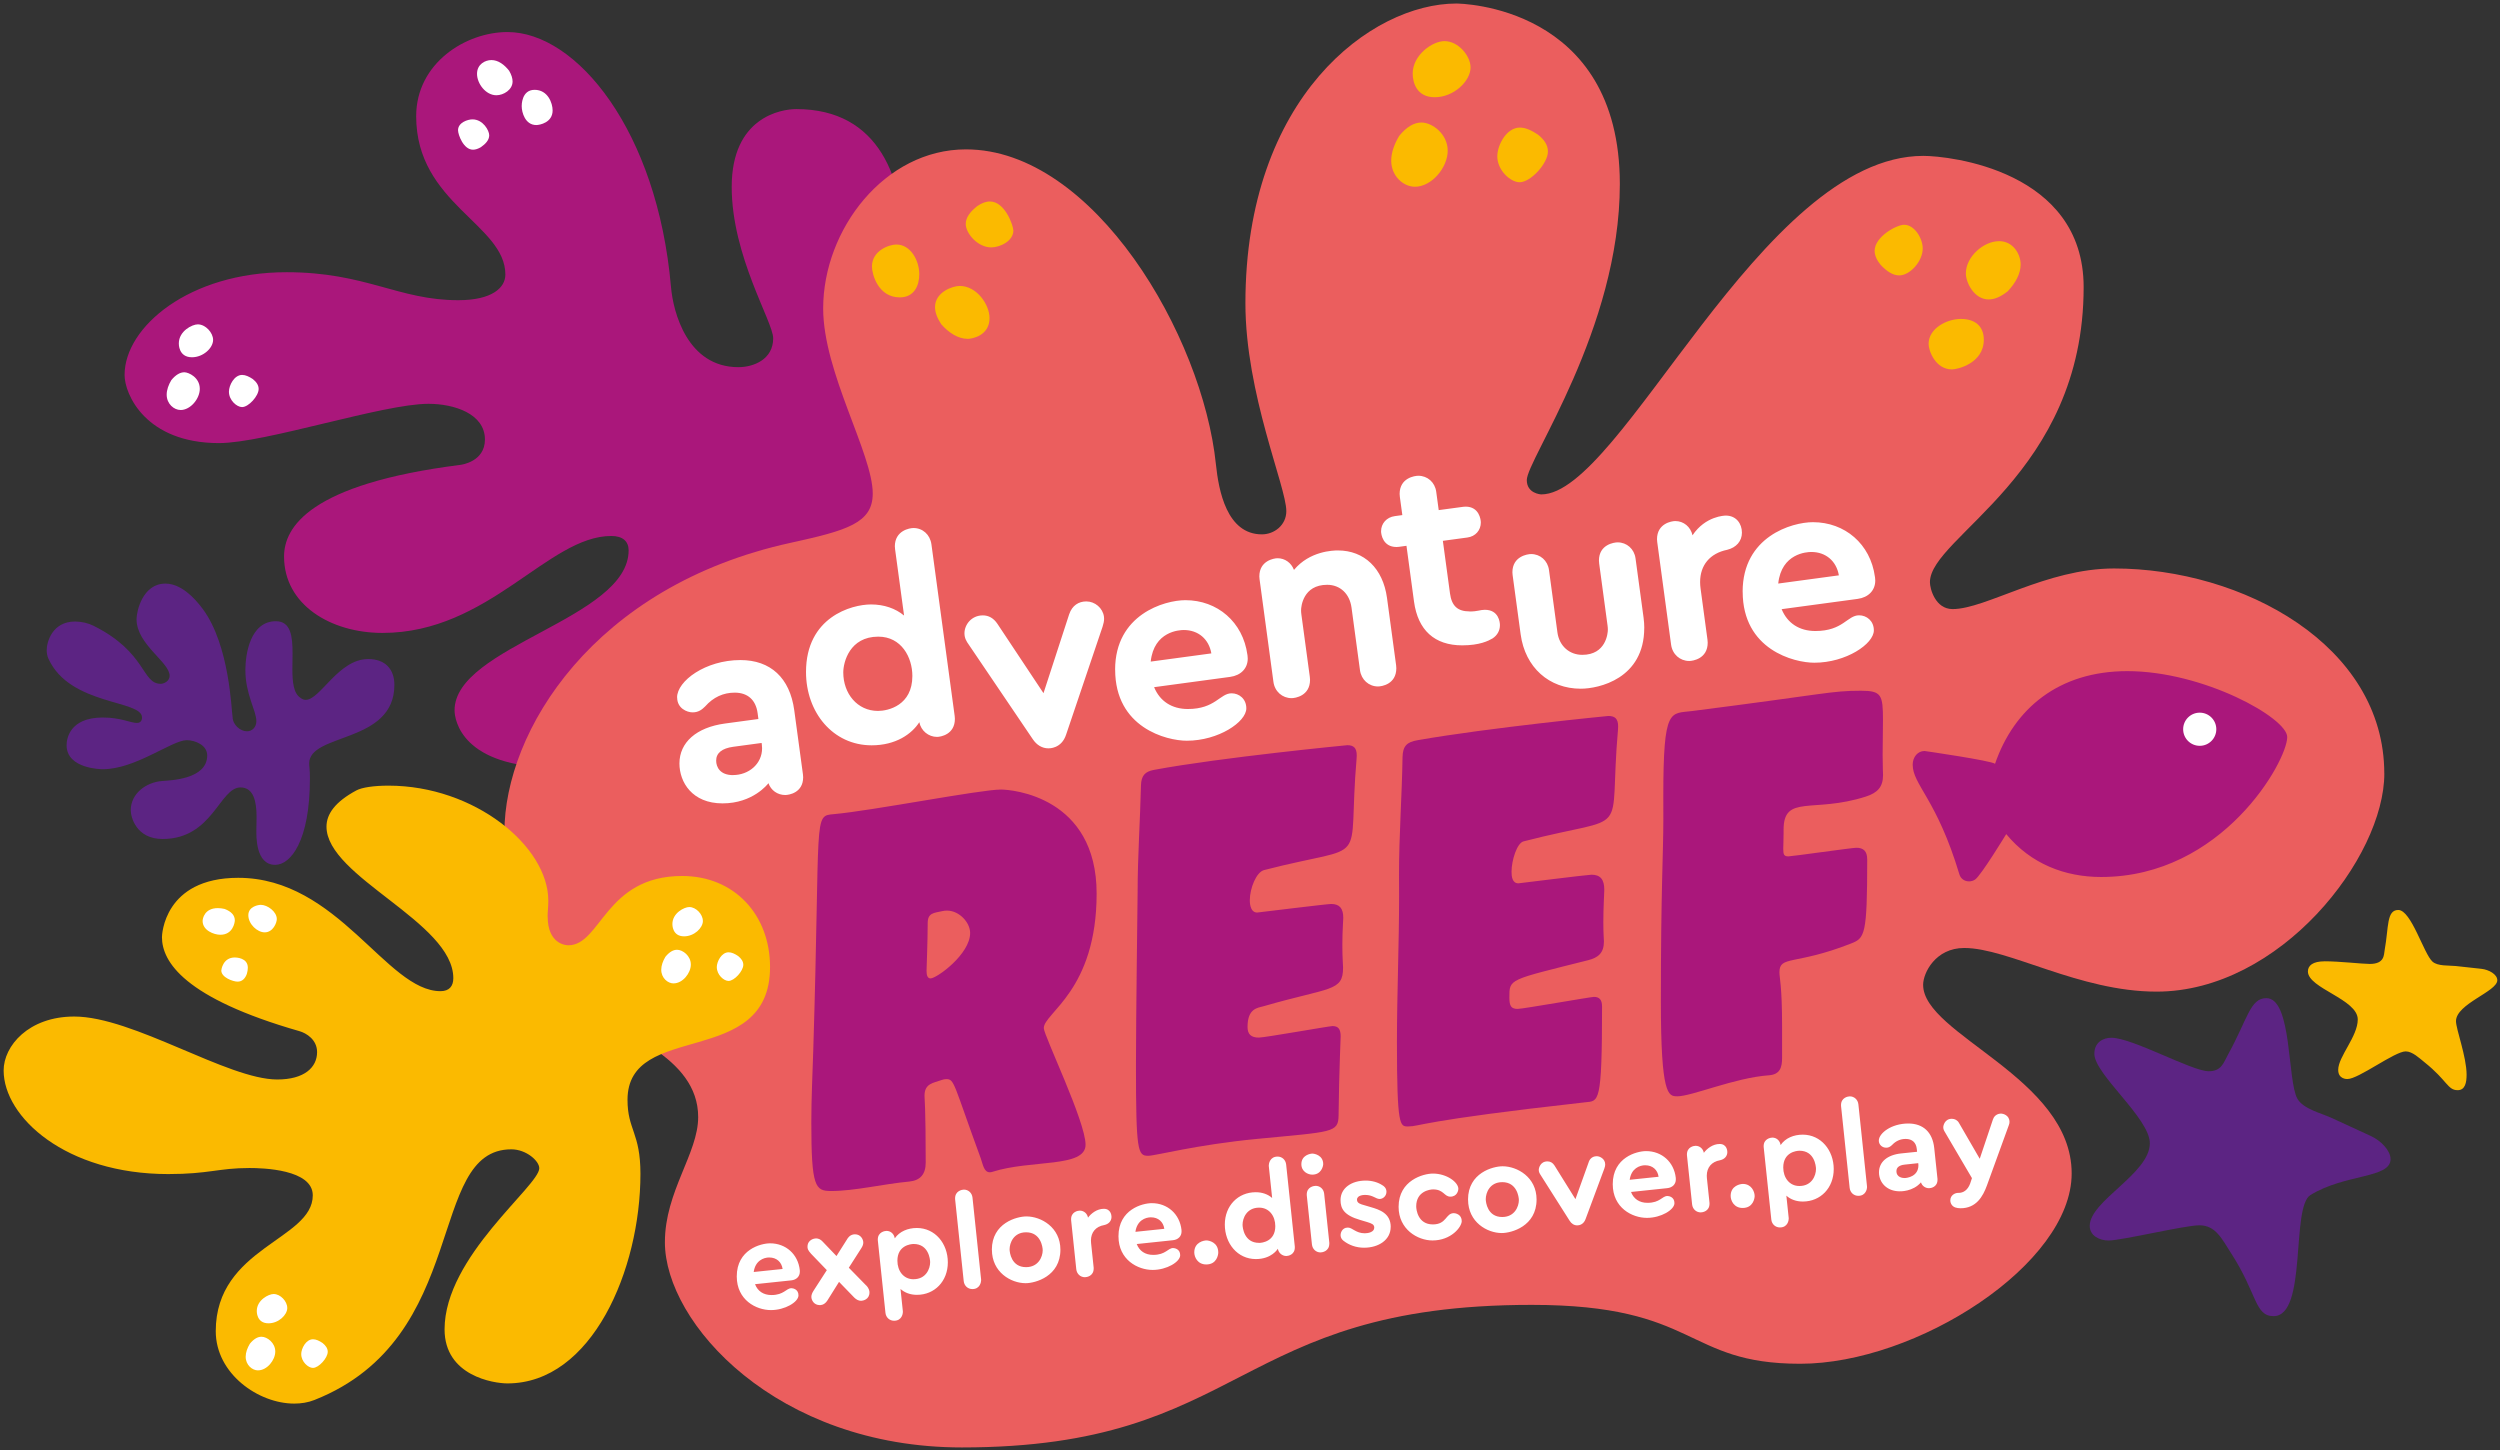 <svg width="481" height="279" viewBox="0 0 481 279" fill="none" xmlns="http://www.w3.org/2000/svg">
<rect x="0" y="0" width="481" height="279" fill="#333333" stroke="none"/>
<path d="M139.743 124.796C140.206 118.544 143.515 117.739 144.886 117.739C152.733 117.739 151.664 137.387 171.767 137.387C184.884 137.387 191.383 126.247 191.383 116.447C191.383 104.996 177.428 101.304 173.226 97.66C170.451 95.26 167.907 87.142 167.907 82.493C167.907 73.754 173.92 65.214 173.92 47.727C173.92 34.753 169.399 20.989 153.203 20.989C150.253 20.989 140.78 22.584 140.78 35.949C140.78 49.313 148.762 61.904 148.762 65.094C148.762 69.145 144.998 70.644 142.064 70.644C132.271 70.644 129.52 60.102 129.098 55.206C126.49 25.192 110.973 6.166 97.616 6.166C89.674 6.166 80.073 12.098 80.073 22.369C80.073 39.178 97.234 43.165 97.234 52.83C97.234 55.358 94.666 57.758 88.175 57.758C76.636 57.758 70.401 52.375 55.13 52.375C36.463 52.375 23.968 62.885 23.968 72.143C23.968 75.867 28.043 85.252 42.133 85.252C51.024 85.252 73.678 77.693 82.434 77.693C87.377 77.693 93.302 79.599 93.302 84.567C93.302 88.865 88.701 89.423 88.597 89.439C59.437 93.131 54.652 101.511 54.652 107.077C54.652 116.359 63.639 121.774 73.59 121.774C94.108 121.774 105.431 103.122 117.623 103.122C119.848 103.122 120.948 104.183 120.948 105.889C120.948 119.054 87.457 124.309 87.457 136.669C87.457 138.503 88.837 147.681 107.002 147.681C120.422 147.681 138.675 139.396 139.751 124.82L139.743 124.796Z" fill="#AA177B"/>
<path d="M458.737 148.83C458.737 124.118 431.45 109.374 406.738 109.374C393.717 109.374 382.09 117.188 375.679 117.188C372.354 117.188 371.317 113.273 371.317 112.021C371.317 103.21 400.893 91.321 400.893 55.246C400.893 32.767 375.025 29.992 370.042 29.992C338.847 29.992 311.975 95.124 296.545 95.124C296.409 95.124 293.754 94.941 293.754 92.365C293.754 88.434 311.656 63.324 311.656 35.415C311.656 0.959 280.756 0.68 280.19 0.68C263.915 0.68 239.618 18.589 239.618 58.348C239.618 75.795 247.488 93.633 247.488 98.338C247.488 101.057 245.144 102.811 242.792 102.811C236.038 102.811 234.467 94.399 233.941 89.327C231.405 64.616 210.465 28.74 185.841 28.74C170.22 28.74 158.378 44.146 158.378 59.345C158.378 71.657 167.915 87.286 167.915 94.957C167.915 100.626 163.011 102.054 152.143 104.43C114.138 112.739 97.05 140.752 97.05 160.113C97.05 172.074 102.377 183.963 113.931 194.401C118.947 198.93 134.329 203.101 134.329 214.926C134.329 221.92 127.926 229.256 127.926 239C127.926 254.533 149.36 278.488 185.06 278.488C239.929 278.488 237.026 251.057 294.703 251.057C326.886 251.057 323.991 262.388 346.359 262.388C368.726 262.388 398.589 243.266 398.589 225.771C398.589 207.319 370.01 199.114 370.01 189.481C370.01 187.177 372.394 182.392 377.912 182.392C386.42 182.392 400.048 190.789 414.919 190.789C438.682 190.789 458.745 165.001 458.745 148.83H458.737Z" fill="#EB5E5E"/>
<path d="M404.266 168.733C397.321 168.733 390.75 166.237 385.998 160.479C385.998 160.479 381.157 168.438 380.017 169.219C379.666 169.458 379.26 169.578 378.845 169.578C378.039 169.578 377.25 169.123 376.979 168.206C372.649 153.765 368 150.99 368 147.123C368 145.672 368.957 144.491 370.281 144.491C370.36 144.491 383.215 146.365 383.845 146.955C387.489 136.374 396.053 129.125 409.298 129.125C423.946 129.125 440.062 138.128 440.062 141.804C440.062 146.413 427.598 168.733 404.274 168.733H404.266ZM160.476 156.636C156.393 156.995 157.876 156.429 156.473 202.024C156.329 206.649 156.098 211.274 156.098 215.899C156.098 228.426 156.839 229.152 159.925 229.152C164.383 229.152 169.949 227.796 174.909 227.334C177.062 227.134 178.106 225.93 178.106 223.674C178.106 212.949 177.875 211.497 177.875 210.82C177.875 208.427 179.605 208.364 181.144 207.805C181.487 207.678 181.79 207.622 182.053 207.622C183.68 207.622 183.409 208.443 188.712 222.908C189.086 223.921 189.278 225.548 190.442 225.548C190.594 225.548 190.761 225.524 190.944 225.46C198.384 223.076 208.862 224.726 208.862 220.245C208.862 215.764 200.824 199.225 200.824 197.806C200.824 194.887 210.991 190.589 210.991 171.922C210.991 153.255 194.676 151.907 192.587 151.907C188.624 151.907 167.74 155.99 160.468 156.636H160.476ZM186.654 179.506C186.654 183.596 180.227 188.245 179.039 188.245C178.497 188.245 178.266 187.719 178.266 186.81C178.266 186.212 178.481 181.363 178.489 177.624C178.489 175.63 179.629 175.662 181.36 175.287C181.639 175.223 181.918 175.2 182.197 175.2C184.573 175.2 186.654 177.496 186.654 179.506ZM257.544 214.559C257.639 206.099 257.942 199.983 257.942 199.393C257.942 197.997 257.48 197.415 256.387 197.415C255.75 197.415 243.35 199.632 242.202 199.632C240.71 199.632 240.025 198.994 240.025 197.591C240.025 193.947 242.026 193.915 243.151 193.588C255.933 189.888 258.405 190.829 258.405 186.18C258.405 185.422 258.269 184.457 258.269 181.882C258.269 178.907 258.445 177.329 258.445 176.595C258.445 174.777 257.743 173.924 256.108 173.924C255.303 173.924 241.954 175.574 241.875 175.574C240.384 175.574 240.463 173.27 240.463 173.206C240.463 170.925 241.707 167.792 243.214 167.401C264.13 162.002 259.146 167.568 261.012 145.887C261.028 145.688 261.036 145.504 261.036 145.337C261.036 143.877 260.422 143.375 259.218 143.375C259.138 143.375 234.865 145.727 222.011 148.128C220.297 148.447 219.571 149.244 219.523 151.11C219.364 157.952 218.878 164.785 218.878 171.627C218.878 172.903 218.559 195.286 218.559 204.983C218.559 221.585 218.909 222.374 220.903 222.374C222.346 222.374 230.033 220.261 241.891 219.121C256.435 217.717 257.504 217.98 257.544 214.567V214.559ZM272.694 142.426C270.773 142.761 269.88 143.455 269.848 145.704C269.728 153.223 269.17 160.743 269.17 168.262C269.17 169.705 269.186 170.168 269.186 172.448C269.186 181.81 268.771 191.156 268.771 200.525C268.771 216.92 269.361 216.728 270.932 216.728C273.276 216.728 272.878 215.668 304.949 212.087C307.597 211.792 308.235 212.662 308.235 193.667C308.235 192.344 307.716 191.801 306.68 191.801C306.026 191.801 293.028 194.114 291.992 194.114C290.764 194.114 290.405 193.556 290.405 191.985C290.405 188.253 290.158 188.628 305.579 184.736C307.517 184.25 308.594 183.317 308.594 181.156C308.594 180.59 308.482 179.745 308.482 177.416C308.482 174.562 308.665 171.811 308.665 171.197C308.665 169.251 307.956 168.294 306.209 168.294C305.468 168.294 292.223 169.953 292.143 169.953C290.955 169.953 290.819 168.637 290.819 167.736C290.819 165.487 291.88 162.202 293.124 161.883C314.423 156.373 309.391 162.002 311.305 140.337C311.321 140.13 311.329 139.938 311.329 139.763C311.329 138.208 310.643 137.753 309.439 137.753C309.359 137.753 286.458 140.002 272.67 142.426H272.694ZM322.636 210.939C325.546 210.939 333.688 207.367 340.33 206.888C342.459 206.737 342.874 205.381 342.874 203.563V197.559C342.874 189.625 342.364 188.173 342.364 187.065C342.364 183.796 345.338 185.757 356.039 181.571C358.782 180.494 359.253 180.143 359.253 165.368C359.253 163.701 358.471 163.111 357.163 163.111C356.326 163.111 344.724 164.769 344.086 164.769C343.257 164.769 343.097 164.427 343.097 163.334C343.097 162.664 343.161 161.707 343.161 160.376C343.161 159.969 343.161 159.826 343.161 159.634C343.161 152.761 348.847 156.516 358.982 153.263C361.198 152.553 362.299 151.445 362.299 149.116C362.299 148.614 362.219 147.793 362.219 145.265C362.219 143.016 362.283 140.863 362.283 138.559C362.283 133.679 361.996 132.897 358.025 132.897C352.275 132.897 351.43 133.503 325.61 136.797C321.328 137.347 320.02 135.951 320.02 153.191C320.02 154.65 320.028 156.118 320.028 157.577C320.028 164.283 319.55 170.917 319.55 192.687C319.55 210.708 320.977 210.923 322.652 210.923L322.636 210.939Z" fill="#AA177B"/>
<path d="M402.95 202.734C402.95 206.705 413.628 215.126 413.628 219.966C413.628 225.811 402.065 231.034 402.065 235.858C402.065 237.78 403.971 238.673 405.694 238.673C408.205 238.673 420.35 235.747 423.165 235.747C426.314 235.747 427.487 238.37 429.305 241.185C434.296 248.904 433.802 253.226 437.43 253.226C443.977 253.226 440.731 232.246 444.535 229.918C451.241 225.811 459.941 226.744 459.941 223.02C459.941 221.345 458.067 219.456 456.169 218.578L448.61 215.094C446.616 214.177 443.156 213.379 442.023 211.402C440.054 207.989 441.042 192.041 436.043 192.041C432.925 192.041 432.446 196.052 428.675 202.894C427.805 204.472 427.431 206.107 424.951 206.107C421.721 206.107 410.263 199.664 406.22 199.664C404.633 199.664 402.958 200.549 402.958 202.726L402.95 202.734ZM70.815 126.805C65.114 126.805 61.613 134.652 58.822 134.652C58.487 134.652 58.161 134.54 57.842 134.285C56.454 133.424 56.255 131.183 56.255 128.695C56.255 127.706 56.287 126.67 56.287 125.673C56.287 122.419 55.952 119.525 53.081 119.525C48.137 119.525 47.212 125.872 47.212 128.926C47.212 133.591 49.325 136.733 49.325 138.75C49.325 140.002 48.424 140.704 47.523 140.704C46.239 140.704 44.78 139.476 44.748 137.953C44.517 136.773 44.222 124.222 39.023 117.18C37.372 114.94 34.765 112.284 31.822 112.284C27.453 112.284 26.272 117.579 26.272 119.134C26.272 124.006 32.636 127.387 32.636 130.011C32.636 131.135 31.424 131.566 30.937 131.566C27.237 131.566 28.25 125.545 18.035 120.418C17.007 119.9 15.707 119.581 14.447 119.581C10.021 119.581 8.985 123.584 8.985 125.075C8.985 125.657 9.088 126.223 9.32 126.733C13.442 135.8 27.325 134.62 27.325 138.041C27.325 138.208 27.317 139.093 26.336 139.093C25.124 139.093 23.21 138.049 19.79 138.049C13.267 138.049 12.812 142.307 12.812 143.391C12.812 147.976 19.654 148 19.758 148C26.089 148 33.082 142.41 35.929 142.41C37.516 142.41 39.868 143.343 39.868 145.337C39.868 149.986 32.708 150.137 31.105 150.273C28.21 150.52 25.156 152.585 25.156 155.918C25.156 157.138 26.169 161.421 31.288 161.421C40.913 161.421 42.244 151.501 46.271 151.501C48.799 151.501 49.365 154.22 49.365 157.146C49.365 157.848 49.325 158.582 49.325 159.706C49.325 160.663 49.11 166.396 52.938 166.396C55.912 166.396 59.628 161.851 59.628 149.778C59.628 147.889 59.484 147.482 59.484 146.9C59.484 140.959 75.879 143.12 75.879 131.773C75.879 128.839 74.204 126.797 70.823 126.797L70.815 126.805Z" fill="#5C2483"/>
<path d="M186.168 65.19C184.302 65.19 182.516 63.994 181.089 62.375C180.283 61.155 179.9 60.054 179.9 59.082C179.9 56.179 183.305 55.015 184.645 55.015C187.962 55.015 190.386 58.635 190.386 61.203C190.386 64.608 187.005 65.198 186.16 65.198L186.168 65.19ZM190.713 47.599C192.38 47.599 194.971 46.387 194.971 44.353C194.971 43.468 193.392 38.764 190.458 38.764C189.669 38.764 188.855 39.091 188.042 39.641C186.766 40.646 185.809 41.77 185.809 43.086C185.809 44.912 188.114 47.599 190.713 47.599ZM172.485 47.041C171.145 47.041 167.764 48.165 167.764 51.283C167.764 52.814 168.992 57.216 173.114 57.216C175.921 57.216 176.87 54.911 176.87 52.758C176.87 50.127 175.204 47.049 172.477 47.049L172.485 47.041ZM272.208 35.933C275.493 35.933 278.539 32.209 278.539 28.995C278.539 25.782 275.573 23.573 273.476 23.573C272.064 23.573 270.629 24.402 269.218 26.133C268.285 27.672 267.671 29.338 267.671 30.909C267.671 33.947 270.079 35.925 272.2 35.925L272.208 35.933ZM288.076 30.04C288.076 32.791 290.628 35.064 292.374 35.064C294.503 35.064 297.821 31.444 297.821 29.147C297.821 27.911 297.095 26.851 295.923 25.918C294.743 25.12 293.554 24.546 292.422 24.546C289.831 24.546 288.084 27.943 288.084 30.04H288.076ZM282.933 12.944C282.933 10.791 280.613 7.912 277.917 7.912C275.565 7.912 271.801 10.615 271.801 14.148C271.801 15.862 272.559 18.709 276.035 18.709C279.751 18.709 282.941 15.575 282.941 12.952L282.933 12.944ZM384.602 46.403C381.644 46.403 378.231 49.393 378.231 52.599C378.231 54.385 379.842 57.614 382.625 57.614C383.733 57.614 384.961 57.104 386.293 56.035C387.736 54.512 388.773 52.694 388.773 50.884C388.773 48.939 387.369 46.395 384.602 46.395V46.403ZM369.93 47.806C369.93 45.837 368.335 43.245 366.358 43.245C364.89 43.245 360.68 45.558 360.68 48.253C360.68 49.17 361.111 50.079 361.844 50.972C362.945 52.128 364.125 52.989 365.401 52.989C367.498 52.989 369.93 50.262 369.93 47.814V47.806ZM371.062 66.171C371.062 67.478 372.37 71.075 375.568 71.075C376.588 71.075 381.684 69.918 381.684 65.365C381.684 62.694 379.929 61.362 377.266 61.362C374.603 61.362 371.062 63.156 371.062 66.178V66.171ZM447.254 184.952C450.085 184.952 454.542 185.462 455.938 185.462C458.833 185.462 458.641 183.7 458.817 182.735C459.598 178.429 459.144 175.08 461.424 175.08C463.928 175.08 466.328 183.525 468.019 185.024C469.039 185.925 471.16 185.725 472.468 185.861L477.428 186.403C478.839 186.555 480.482 187.456 480.482 188.596C480.482 190.789 472.532 193.125 472.532 196.474C472.532 198.013 474.573 203.316 474.573 206.769C474.573 208.236 474.318 209.751 472.851 209.751C470.905 209.751 470.873 207.885 466.472 204.377C465.523 203.619 464.159 202.287 462.851 202.287C460.746 202.287 453.785 207.606 451.648 207.606C451.592 207.606 449.87 207.678 449.87 205.844C449.87 203.284 453.633 199.433 453.633 196.139C453.633 192.248 444.041 190.151 444.041 186.906C444.041 185.765 444.998 184.96 447.238 184.96L447.254 184.952ZM105.375 176.356C105.375 181.491 108.692 181.874 109.338 181.874C115.653 181.874 116.419 168.541 131.251 168.541C141.29 168.541 148.156 176.005 148.156 186.052C148.156 205.796 120.733 196.283 120.733 211.609C120.733 217.39 123.221 217.925 123.221 225.843C123.221 244.287 113.891 266.168 97.624 266.168C95.017 266.168 85.535 264.74 85.535 255.777C85.535 241.751 103.756 228.179 103.756 224.766C103.756 223.363 101.244 221.13 98.382 221.13C81.923 221.13 90.695 257.42 60.497 269.357C59.261 269.852 57.929 270.051 56.598 270.051C49.748 270.051 41.511 264.334 41.511 256.12C41.511 239.981 60.178 238.553 60.178 229.981C60.178 224.966 50.505 224.726 47.986 224.726C42.021 224.726 40.219 225.891 32.373 225.891C12.645 225.891 0.7 214.934 0.7 205.956C0.7 201.251 5.492 195.581 14.279 195.581C25.611 195.581 43.799 207.694 53.344 207.694C58.559 207.694 61.007 205.365 61.007 202.423C61.007 200.023 58.934 198.771 57.618 198.396C35.474 192.049 31.16 185.048 31.16 180.295C31.16 180 31.487 168.892 45.841 168.892C65.066 168.892 74.356 190.701 84.754 190.701C86.437 190.701 87.218 189.736 87.218 188.213C87.218 177.393 62.818 168.749 62.818 159.044C62.818 156.644 64.444 154.292 68.567 152.075C69.619 151.509 71.9 151.158 74.739 151.158C91.301 151.158 105.495 162.816 105.495 173.286C105.495 174.689 105.359 175.279 105.359 176.356H105.375Z" fill="#FBBA00"/>
<path d="M426.418 140.305C426.418 142.067 424.991 143.495 423.228 143.495C421.466 143.495 420.039 142.067 420.039 140.305C420.039 138.543 421.466 137.116 423.228 137.116C424.991 137.116 426.418 138.543 426.418 140.305ZM91.779 14.211C91.779 16.077 93.446 18.326 95.503 18.326C96.891 18.326 98.621 17.273 98.621 15.679C98.621 15.073 98.406 14.379 97.959 13.614C97.042 12.441 95.854 11.556 94.554 11.556C93.374 11.556 91.779 12.33 91.779 14.211ZM103.182 24.059C103.844 24.059 106.324 23.581 106.324 21.253C106.324 19.825 105.399 17.282 102.855 17.282C100.311 17.282 100.375 20.336 100.375 20.423C100.375 21.643 101.053 24.059 103.182 24.059ZM90.894 22.967C90.033 22.967 88.127 23.549 88.127 25.056C88.127 25.917 89.18 28.804 91.006 28.804C91.492 28.804 92.002 28.621 92.521 28.318C93.43 27.68 94.124 26.946 94.124 26.029C94.124 25.112 92.943 22.967 90.902 22.967H90.894ZM34.733 78.889C36.671 78.889 38.441 76.696 38.441 74.814C38.441 72.606 36.28 71.625 35.467 71.625C34.653 71.625 33.792 72.119 32.963 73.14C32.42 74.041 32.069 75.014 32.069 75.931C32.069 77.733 33.497 78.881 34.733 78.881V78.889ZM41.001 65.397C41.001 64.009 39.549 62.407 38.058 62.407C36.974 62.407 34.406 63.691 34.406 66.075C34.406 66.138 34.318 68.738 36.934 68.738C39.095 68.738 41.001 66.96 41.001 65.397ZM44.047 75.373C44.047 76.999 45.554 78.323 46.574 78.323C47.834 78.323 49.764 76.178 49.764 74.838C49.764 74.113 49.333 73.483 48.64 72.932C47.946 72.47 47.252 72.135 46.59 72.135C45.067 72.135 44.047 74.129 44.047 75.365V75.373ZM49.652 263.656C51.375 263.656 52.962 261.702 52.962 260.027C52.962 258.353 51.407 257.189 50.306 257.189C49.565 257.189 48.815 257.627 48.074 258.536C47.587 259.342 47.268 260.211 47.268 261.032C47.268 262.627 48.528 263.664 49.644 263.664L49.652 263.656ZM57.961 260.554C57.961 261.997 59.301 263.185 60.21 263.185C61.326 263.185 63.057 261.279 63.057 260.083C63.057 259.437 62.674 258.879 62.06 258.393C61.446 257.978 60.824 257.675 60.226 257.675C58.87 257.675 57.953 259.445 57.953 260.554H57.961ZM55.266 251.631C55.266 250.379 53.966 248.967 52.651 248.967C51.694 248.967 49.405 250.116 49.405 252.237C49.405 252.293 49.333 254.605 51.654 254.605C53.592 254.605 55.274 253.01 55.274 251.631H55.266ZM38.983 177.193C38.983 179.019 41.168 179.848 42.396 179.848C44.82 179.848 45.179 177.488 45.179 177.073C45.179 176.133 44.541 175.383 43.217 174.881C42.779 174.785 42.34 174.721 41.917 174.721C39.326 174.721 38.983 176.762 38.983 177.185V177.193ZM45.179 184.218C42.858 184.218 42.579 186.626 42.579 186.722C42.579 188.07 44.844 188.867 45.713 188.867C46.582 188.867 47.164 188.285 47.491 187.384C47.611 186.969 47.683 186.563 47.683 186.188C47.683 184.266 45.434 184.218 45.171 184.218H45.179ZM50.928 179.386C52.539 179.386 53.257 177.544 53.257 176.826C53.257 175.399 51.47 174.091 50.171 174.091C49.788 174.091 47.778 174.362 47.778 176.085C47.778 177.807 49.517 179.386 50.92 179.386H50.928ZM129.608 189.202C131.33 189.202 132.917 187.248 132.917 185.574C132.917 183.899 131.362 182.735 130.262 182.735C129.52 182.735 128.771 183.174 128.029 184.083C127.543 184.888 127.224 185.757 127.224 186.579C127.224 188.173 128.484 189.21 129.6 189.21L129.608 189.202ZM137.917 186.1C137.917 187.543 139.257 188.732 140.166 188.732C141.282 188.732 143.012 186.826 143.012 185.63C143.012 184.984 142.63 184.426 142.016 183.939C141.402 183.524 140.78 183.221 140.182 183.221C138.826 183.221 137.909 184.992 137.909 186.1H137.917ZM135.23 177.177C135.23 175.925 133.93 174.514 132.614 174.514C131.657 174.514 129.369 175.662 129.369 177.783C129.369 177.839 129.297 180.151 131.618 180.151C133.555 180.151 135.238 178.557 135.238 177.177H135.23ZM130.286 134.205C130.286 136.262 132.144 137.06 133.26 137.06C134.424 137.06 135.094 136.486 135.668 135.919C137.255 134.125 139.177 133.264 141.362 133.264C143.866 133.264 145.421 134.675 145.763 137.195L145.915 138.336L139.488 139.205C133.962 139.954 130.724 142.849 130.724 146.892C130.724 150.488 133.165 154.571 139.017 154.571C144.87 154.571 147.725 150.847 147.853 150.687C148.323 152.051 149.583 152.96 151.082 152.96C151.752 152.96 154.527 152.561 154.527 149.539C154.527 149.364 154.511 149.18 154.487 148.989L152.813 136.645C151.967 130.409 148.243 126.996 142.454 126.996C135.724 126.996 130.27 131.031 130.27 134.189L130.286 134.205ZM141.027 149.132C138.547 149.132 137.789 147.593 137.789 146.341C137.789 144.882 138.914 143.981 141.043 143.686L146.537 142.945L146.577 143.256C146.609 143.495 146.625 143.734 146.625 143.965C146.625 146.987 144.049 149.124 141.019 149.124L141.027 149.132ZM172.174 105.14C172.174 105.315 172.182 105.49 172.213 105.674L173.944 118.432C172.293 117.061 170.092 116.295 167.588 116.295C163.817 116.295 155.077 118.735 155.077 129.293C155.077 137.076 160.26 143.399 167.7 143.399C172.357 143.399 175.427 141.222 176.878 138.95C177.197 140.6 178.648 141.78 180.283 141.78C180.953 141.78 183.72 141.334 183.72 138.312C183.72 138.128 183.704 137.945 183.68 137.761L179.207 104.733C178.951 102.843 177.508 101.591 175.754 101.591C175.06 101.591 172.166 102.038 172.166 105.148L172.174 105.14ZM168.928 136.781C164.925 136.781 162.246 133.424 162.246 129.373C162.246 127.411 163.466 122.491 168.984 122.491C173.425 122.491 175.539 126.454 175.539 130.066C175.539 135.712 170.89 136.781 168.928 136.781ZM205.728 118.121L200.768 133.368L191.885 119.995C191.144 118.911 190.203 118.4 189.094 118.4C186.91 118.4 185.562 120.187 185.562 121.845C185.562 122.77 185.945 123.408 186.415 124.062L198.695 142.203C199.461 143.359 200.521 143.981 201.717 143.981C201.829 143.981 204.237 144.069 205.122 141.334L212.132 120.585C212.331 119.955 212.427 119.493 212.427 119.054C212.427 118.919 212.419 118.783 212.403 118.656C212.179 116.981 210.664 115.713 209.006 115.713C207.53 115.713 206.294 116.495 205.728 118.137V118.121ZM214.556 128.846C214.556 140.026 224.451 142.514 228.343 142.514C234.435 142.514 239.793 138.902 239.793 136.286C239.793 134.452 238.398 133.392 236.955 133.392C234.722 133.392 233.821 136.414 228.542 136.414C225.464 136.414 223.16 134.915 222.051 132.211L236.676 130.234C238.749 129.955 240.065 128.591 240.065 126.717C240.065 126.526 240.049 126.335 240.025 126.143L240.001 125.984C239.148 119.668 234.22 115.474 228.072 115.474C224.037 115.474 214.548 118.225 214.548 128.846H214.556ZM227.761 121.215C230.552 121.215 232.593 122.97 233.063 125.713L221.397 127.291C222.019 121.446 226.931 121.215 227.769 121.215H227.761ZM248.956 109.637C248.437 108.281 247.217 107.404 245.798 107.404C245.12 107.404 242.297 107.867 242.297 110.897C242.297 111.072 242.305 111.248 242.337 111.431L245.008 131.191C245.256 133.041 246.715 134.325 248.501 134.325C249.187 134.325 252.05 133.902 252.05 130.8C252.05 130.617 252.034 130.433 252.01 130.242L250.383 118.209C250.343 117.938 250.327 117.667 250.327 117.404C250.327 116.742 250.694 112.516 255.351 112.516C257.823 112.516 259.665 114.214 260.032 116.901L261.658 128.934C261.905 130.784 263.365 132.076 265.127 132.076C265.813 132.076 268.652 131.669 268.652 128.567C268.652 128.376 268.636 128.185 268.612 127.993L266.857 115.027C266.084 109.342 262.456 105.905 257.416 105.905C256.475 105.905 251.986 106.017 248.972 109.637H248.956ZM282.75 117.635C280.429 117.635 279.305 116.574 278.978 114.166L277.606 104.055L282.327 103.417C283.882 103.21 284.911 102.022 284.911 100.523C284.911 99.948 284.584 97.477 281.984 97.477C281.833 97.477 281.681 97.484 281.53 97.508L276.809 98.146L276.331 94.622C276.083 92.78 274.64 91.536 272.886 91.536C272.208 91.536 269.289 91.935 269.289 95.028C269.289 95.212 269.305 95.387 269.329 95.579L269.808 99.103L268.357 99.303C266.794 99.51 265.717 100.714 265.717 102.221C265.717 102.803 266.068 105.243 268.691 105.243C268.843 105.243 268.994 105.235 269.154 105.211L270.605 105.012L272.056 115.745C272.806 121.263 276.02 124.166 281.33 124.166C284.679 124.166 286.386 123.296 287.167 122.834C288.06 122.252 288.587 121.351 288.587 120.274C288.587 119.724 288.363 117.324 285.676 117.324C284.783 117.324 284.313 117.651 282.742 117.651L282.75 117.635ZM316.36 120.809C316.36 120.171 316.312 119.517 316.225 118.855L314.678 107.444C314.431 105.602 312.987 104.35 311.233 104.35C310.555 104.35 307.637 104.757 307.637 107.843C307.637 108.018 307.653 108.202 307.677 108.393L309.295 120.37C309.335 120.641 309.351 120.912 309.351 121.167C309.351 121.821 309 125.992 304.431 125.992C301.935 125.992 299.998 124.269 299.647 121.67L298.028 109.693C297.781 107.843 296.337 106.599 294.583 106.599C293.897 106.599 290.987 107.029 290.987 110.107C290.987 110.283 290.995 110.458 291.027 110.642L292.574 122.053C293.443 128.44 298.068 132.507 304.136 132.507C307.589 132.507 316.352 130.601 316.352 120.809H316.36ZM325.642 102.995C325.275 101.36 323.936 100.251 322.325 100.251C321.647 100.251 318.808 100.698 318.808 103.744C318.808 103.92 318.816 104.095 318.848 104.278L321.519 124.038C321.767 125.888 323.226 127.172 325.012 127.172C325.698 127.172 328.561 126.749 328.561 123.647C328.561 123.464 328.545 123.281 328.521 123.089L327.189 113.233C327.133 112.803 327.101 112.388 327.101 111.989C327.101 108.72 329.007 106.463 332.3 105.785C334.063 105.355 335.147 104.103 335.147 102.484C335.147 100.762 334.055 99.199 332.053 99.199C331.87 99.199 328.138 99.255 325.642 102.987V102.995ZM335.291 113.839C335.291 125.019 345.186 127.507 349.078 127.507C355.162 127.507 360.529 123.895 360.529 121.279C360.529 119.445 359.125 118.384 357.69 118.384C355.417 118.384 354.604 121.407 349.277 121.407C346.199 121.407 343.895 119.908 342.786 117.204L357.411 115.227C359.484 114.948 360.8 113.584 360.8 111.71C360.8 111.519 360.784 111.327 360.76 111.136L360.736 110.977C359.883 104.661 354.955 100.467 348.807 100.467C344.772 100.467 335.283 103.218 335.283 113.839H335.291ZM348.496 106.2C351.287 106.2 353.328 107.954 353.798 110.697L342.132 112.276C342.754 106.439 347.666 106.2 348.504 106.2H348.496ZM141.753 245.586C141.753 250.116 145.468 252.061 148.331 252.061C151.034 252.061 153.626 250.514 153.626 249.223C153.626 248.011 152.518 247.851 152.278 247.851C151.25 247.851 150.851 249.167 148.427 249.167C146.896 249.167 145.771 248.417 145.269 247.078L152.23 246.344C153.243 246.24 153.889 245.586 153.889 244.661C153.889 244.59 153.889 244.518 153.881 244.446V244.374C153.546 241.296 151.178 239.215 148.172 239.215C146.354 239.215 141.753 240.435 141.753 245.578V245.586ZM148.028 241.942C149.4 241.942 150.388 242.811 150.572 244.151L145.014 244.733C145.309 242.564 146.904 241.934 148.028 241.934V241.942ZM166.64 247.309L163.314 243.912L165.675 240.22C165.978 239.773 166.097 239.407 166.097 239.072C166.097 238.45 165.603 237.477 164.487 237.477C163.506 237.477 163.059 238.306 163.035 238.346L160.938 241.663L158.243 238.848C157.892 238.466 157.461 238.266 156.999 238.266C156.688 238.266 155.364 238.498 155.364 239.877C155.364 240.196 155.396 240.507 156.05 241.225L159.08 244.374L156.505 248.369C156.241 248.792 156.106 249.159 156.106 249.518C156.106 250.14 156.6 251.104 157.733 251.104C157.78 251.104 158.586 251.168 159.192 250.211L161.432 246.631L164.375 249.669C164.774 250.052 165.196 250.275 165.675 250.275C165.986 250.275 167.285 250.052 167.285 248.672C167.285 248.449 167.262 247.947 166.656 247.309H166.64ZM172.15 238.242C172.014 237.397 171.368 236.823 170.563 236.823C170.244 236.823 168.888 237.038 168.888 238.474C168.888 238.537 168.888 238.601 168.896 238.665L170.363 252.596C170.459 253.489 171.153 254.111 172.022 254.111C173.513 254.111 173.713 252.747 173.713 252.444C173.713 252.38 173.713 252.317 173.705 252.245L173.258 247.995C174.063 248.72 175.156 249.127 176.416 249.127C179.813 249.127 182.364 246.519 182.364 242.883C182.364 239.247 179.908 236.265 176.4 236.265C174.677 236.265 173.067 236.927 172.158 238.25L172.15 238.242ZM175.762 246.129C173.848 246.129 172.66 244.534 172.66 242.564C172.66 239.622 175.204 239.343 175.794 239.343C178.656 239.343 178.959 242.269 178.959 242.843C178.959 244.095 178.178 246.121 175.762 246.121V246.129ZM188.768 246.328C188.768 246.264 188.768 246.192 188.76 246.129L187.109 230.42C187.013 229.519 186.312 228.881 185.458 228.881C185.131 228.881 183.76 229.096 183.76 230.571C183.76 230.635 183.76 230.707 183.768 230.771L185.418 246.48C185.514 247.381 186.208 248.019 187.085 248.019C188.568 248.019 188.768 246.631 188.768 246.328ZM190.841 240.443C190.841 244.781 194.501 246.886 197.332 246.886C199.182 246.886 204.022 245.586 204.022 240.435C204.022 236.129 200.306 234.04 197.483 234.04C195.649 234.04 190.833 235.292 190.833 240.443H190.841ZM197.427 237.094C200.25 237.094 200.617 239.965 200.617 240.547C200.617 241.823 199.772 243.8 197.411 243.8C194.565 243.8 194.246 240.946 194.246 240.371C194.246 239.135 195.027 237.094 197.427 237.094ZM209.333 234.271C209.181 233.474 208.535 232.924 207.746 232.924C207.419 232.924 206.079 233.131 206.079 234.59C206.079 234.654 206.079 234.726 206.087 234.79L207.076 244.199C207.172 245.1 207.865 245.738 208.743 245.738C209.069 245.738 210.425 245.539 210.425 244.055C210.425 243.984 210.425 243.92 210.417 243.848L209.923 239.159C209.907 239 209.899 238.84 209.899 238.689C209.899 237.07 210.84 235.978 212.458 235.699C213.32 235.515 213.854 234.917 213.854 234.12C213.854 233.849 213.734 232.573 212.379 232.573C211.023 232.573 209.883 233.514 209.333 234.279V234.271ZM215.194 237.86C215.194 242.389 218.909 244.335 221.772 244.335C224.475 244.335 227.067 242.788 227.067 241.496C227.067 240.284 225.966 240.124 225.719 240.124C224.683 240.124 224.308 241.44 221.868 241.44C220.337 241.44 219.212 240.69 218.71 239.351L225.671 238.617C226.684 238.513 227.33 237.86 227.33 236.935C227.33 236.863 227.33 236.791 227.322 236.719V236.648C226.987 233.57 224.619 231.488 221.613 231.488C219.795 231.488 215.194 232.708 215.194 237.852V237.86ZM221.469 234.215C222.841 234.215 223.829 235.085 224.013 236.424L218.455 237.006C218.75 234.837 220.345 234.208 221.469 234.208V234.215ZM234.395 240.993C234.395 238.968 232.537 238.657 232.122 238.657C231.668 238.657 229.778 238.968 229.778 240.962C229.778 241.863 230.416 243.282 232.083 243.282C234.124 243.282 234.395 241.408 234.395 240.993ZM244.115 224.216C244.115 224.28 244.115 224.352 244.123 224.415L244.761 230.492C243.956 229.782 242.863 229.383 241.604 229.383C238.215 229.383 235.655 231.967 235.655 235.603C235.655 239.239 238.095 242.245 241.627 242.245C244.65 242.245 245.806 240.34 245.862 240.26C245.989 241.065 246.691 241.655 247.488 241.655C247.807 241.655 249.123 241.448 249.123 240.005C249.123 239.941 249.123 239.869 249.115 239.797L247.457 224.065C247.361 223.147 246.667 222.526 245.814 222.526C244.315 222.526 244.115 223.913 244.115 224.216ZM242.234 239.127C239.379 239.127 239.068 236.209 239.068 235.635C239.068 234.391 239.857 232.35 242.265 232.35C244.179 232.35 245.367 233.944 245.367 235.914C245.367 238.856 242.824 239.135 242.234 239.135V239.127ZM250.383 223.993C250.383 225.428 251.683 226.002 252.472 226.002C254.242 226.002 254.585 224.352 254.585 223.969C254.585 222.27 252.895 221.951 252.504 221.951C252.113 221.951 250.383 222.246 250.383 223.993ZM255.766 239.279C255.766 239.215 255.765 239.143 255.758 239.08L254.769 229.67C254.673 228.769 253.979 228.155 253.126 228.155C252.799 228.155 251.42 228.355 251.42 229.822C251.42 229.886 251.42 229.949 251.428 230.021L252.416 239.431C252.512 240.332 253.214 240.969 254.067 240.969C254.394 240.969 255.758 240.754 255.758 239.279H255.766ZM267.575 236.065C267.575 233.442 265.414 232.732 263.724 232.246L262.488 231.879C261.794 231.688 261.084 231.504 261.084 230.826C261.084 229.909 262.48 229.902 262.663 229.902C264.146 229.902 264.696 230.683 265.438 230.683C266.116 230.683 266.754 230.077 266.754 229.303C266.754 228.53 266.196 228.179 266.036 228.083C265.135 227.469 263.971 227.142 262.759 227.142C260.056 227.142 257.918 228.562 257.918 230.898C257.918 232.525 258.596 233.825 261.666 234.71L263.03 235.117C263.875 235.38 264.409 235.563 264.409 236.193C264.409 237.054 263.253 237.285 262.591 237.285C260.861 237.285 260.207 236.185 259.33 236.185C258.142 236.185 257.926 237.325 257.926 237.596C257.926 238.378 258.485 238.713 258.509 238.737C259.545 239.55 260.917 240.06 262.44 240.06C265.271 240.06 267.567 238.537 267.567 236.065H267.575ZM281.227 234.901C281.227 233.633 280.007 233.41 279.735 233.41C278.117 233.41 278.372 235.579 275.677 235.579C272.782 235.579 272.479 232.692 272.479 232.102C272.479 229.176 275.142 228.841 275.732 228.841C277.79 228.841 277.846 230.236 279.05 230.236C280.365 230.236 280.589 229.024 280.589 228.745C280.589 227.469 278.372 225.795 275.693 225.795C273.867 225.795 269.09 227.079 269.09 232.198C269.09 236.528 272.75 238.665 275.613 238.665C279.177 238.665 281.243 236.097 281.243 234.901H281.227ZM282.455 230.795C282.455 235.148 286.131 237.238 288.946 237.238C290.795 237.238 295.636 235.938 295.636 230.787C295.636 226.465 291.896 224.391 289.097 224.391C287.263 224.391 282.447 225.643 282.447 230.803L282.455 230.795ZM289.041 227.445C291.864 227.445 292.231 230.316 292.231 230.898C292.231 232.166 291.394 234.152 289.025 234.152C286.178 234.152 285.86 231.297 285.86 230.723C285.86 229.471 286.641 227.445 289.041 227.445ZM305.683 223.554L303.115 230.715L299.089 224.248C298.746 223.706 298.283 223.45 297.733 223.45C296.337 223.45 296.058 224.758 296.058 225.077C296.058 225.452 296.186 225.731 296.433 226.098L301.999 234.877C302.358 235.451 302.868 235.762 303.458 235.762C304.567 235.762 304.965 234.814 305.061 234.558L308.681 224.814C308.793 224.495 308.841 224.272 308.841 224.049C308.841 222.956 307.82 222.454 307.222 222.454C306.122 222.454 305.771 223.299 305.675 223.554H305.683ZM310.292 227.844C310.292 232.373 314.008 234.319 316.871 234.319C319.574 234.319 322.165 232.772 322.165 231.48C322.165 230.268 321.065 230.109 320.818 230.109C319.781 230.109 319.414 231.425 316.966 231.425C315.435 231.425 314.311 230.675 313.809 229.335L320.77 228.602C321.783 228.498 322.429 227.844 322.429 226.919C322.429 226.847 322.429 226.776 322.421 226.704V226.632C322.086 223.554 319.717 221.473 316.711 221.473C314.893 221.473 310.292 222.693 310.292 227.836V227.844ZM316.568 224.2C317.939 224.2 318.928 225.069 319.111 226.409L313.553 226.991C313.856 224.806 315.451 224.192 316.568 224.192V224.2ZM327.819 221.8C327.667 221.002 327.022 220.452 326.232 220.452C325.905 220.452 324.566 220.66 324.566 222.119C324.566 222.183 324.566 222.254 324.574 222.318L325.562 231.728C325.658 232.629 326.352 233.267 327.229 233.267C327.556 233.267 328.911 233.067 328.911 231.584C328.911 231.512 328.911 231.448 328.903 231.377L328.409 226.688C328.393 226.528 328.385 226.369 328.385 226.218C328.385 224.599 329.326 223.514 330.945 223.227C331.806 223.044 332.34 222.446 332.34 221.648C332.34 221.377 332.221 220.101 330.865 220.101C329.509 220.101 328.369 221.042 327.819 221.808V221.8ZM337.595 230.125C337.595 229.24 336.965 227.788 335.323 227.788C334.868 227.788 332.978 228.099 332.978 230.093C332.978 230.994 333.616 232.413 335.283 232.413C337.324 232.413 337.595 230.531 337.595 230.125ZM342.587 220.293C342.451 219.448 341.805 218.873 341 218.873C340.681 218.873 339.326 219.089 339.326 220.524C339.326 220.588 339.326 220.652 339.334 220.715L340.801 234.646C340.896 235.539 341.59 236.161 342.459 236.161C343.95 236.161 344.15 234.798 344.15 234.495C344.15 234.431 344.15 234.359 344.142 234.295L343.695 230.045C344.501 230.771 345.601 231.177 346.861 231.177C350.274 231.177 352.81 228.554 352.81 224.934C352.81 221.313 350.354 218.307 346.845 218.307C345.123 218.307 343.512 218.961 342.603 220.293H342.587ZM346.199 228.187C344.285 228.187 343.097 226.592 343.097 224.623C343.097 221.68 345.641 221.401 346.231 221.401C349.094 221.401 349.397 224.328 349.397 224.91C349.397 226.162 348.615 228.187 346.199 228.187ZM359.213 228.386C359.213 228.323 359.213 228.251 359.205 228.187L357.554 212.478C357.458 211.577 356.757 210.939 355.904 210.939C355.577 210.939 354.213 211.155 354.213 212.63C354.213 212.694 354.213 212.765 354.221 212.829L355.872 228.538C355.967 229.439 356.661 230.077 357.538 230.077C359.021 230.077 359.221 228.689 359.221 228.386H359.213ZM361.485 219.463C361.485 220.213 362.107 220.819 362.905 220.819C363.343 220.819 363.638 220.66 364.021 220.309C364.731 219.551 365.592 219.129 366.661 219.129C367.905 219.129 368.662 219.822 368.79 221.058L368.845 221.601L365.783 221.919C363.096 222.199 361.517 223.57 361.517 225.556C361.517 227.541 363.04 229.208 365.512 229.208C365.616 229.208 368.04 229.295 369.595 227.485C369.802 228.155 370.416 228.61 371.15 228.61C371.469 228.61 372.777 228.418 372.777 226.975C372.777 226.911 372.777 226.839 372.769 226.768L372.147 220.891C371.828 217.845 370.026 216.162 367.155 216.162C363.886 216.162 361.485 218.044 361.485 219.448V219.463ZM366.453 226.656C366.142 226.656 364.874 226.584 364.874 225.324C364.874 224.607 365.425 224.184 366.453 224.072L369.069 223.793L369.085 223.945C369.093 224.033 369.101 224.12 369.101 224.208C369.101 226.377 366.884 226.656 366.445 226.656H366.453ZM383.446 215.365L380.902 222.948L376.907 216.051C376.628 215.54 376.11 215.253 375.536 215.253C374.164 215.253 373.885 216.561 373.885 216.88C373.885 217.231 374.005 217.502 374.196 217.805L379.403 226.672L379.06 227.709C378.598 228.977 377.744 229.511 376.851 229.511C376.812 229.511 376.772 229.511 376.724 229.511C376.174 229.511 375.241 229.933 375.241 230.954C375.241 231.576 375.631 232.142 376.229 232.326C376.509 232.421 376.843 232.469 377.218 232.469C380.224 232.469 381.508 230.205 382.282 228.091L386.5 216.481C386.588 216.258 386.628 216.059 386.628 215.867C386.628 214.52 385.312 214.248 385.001 214.248C384.538 214.248 383.725 214.496 383.462 215.349L383.446 215.365Z" fill="white"/>
</svg>
